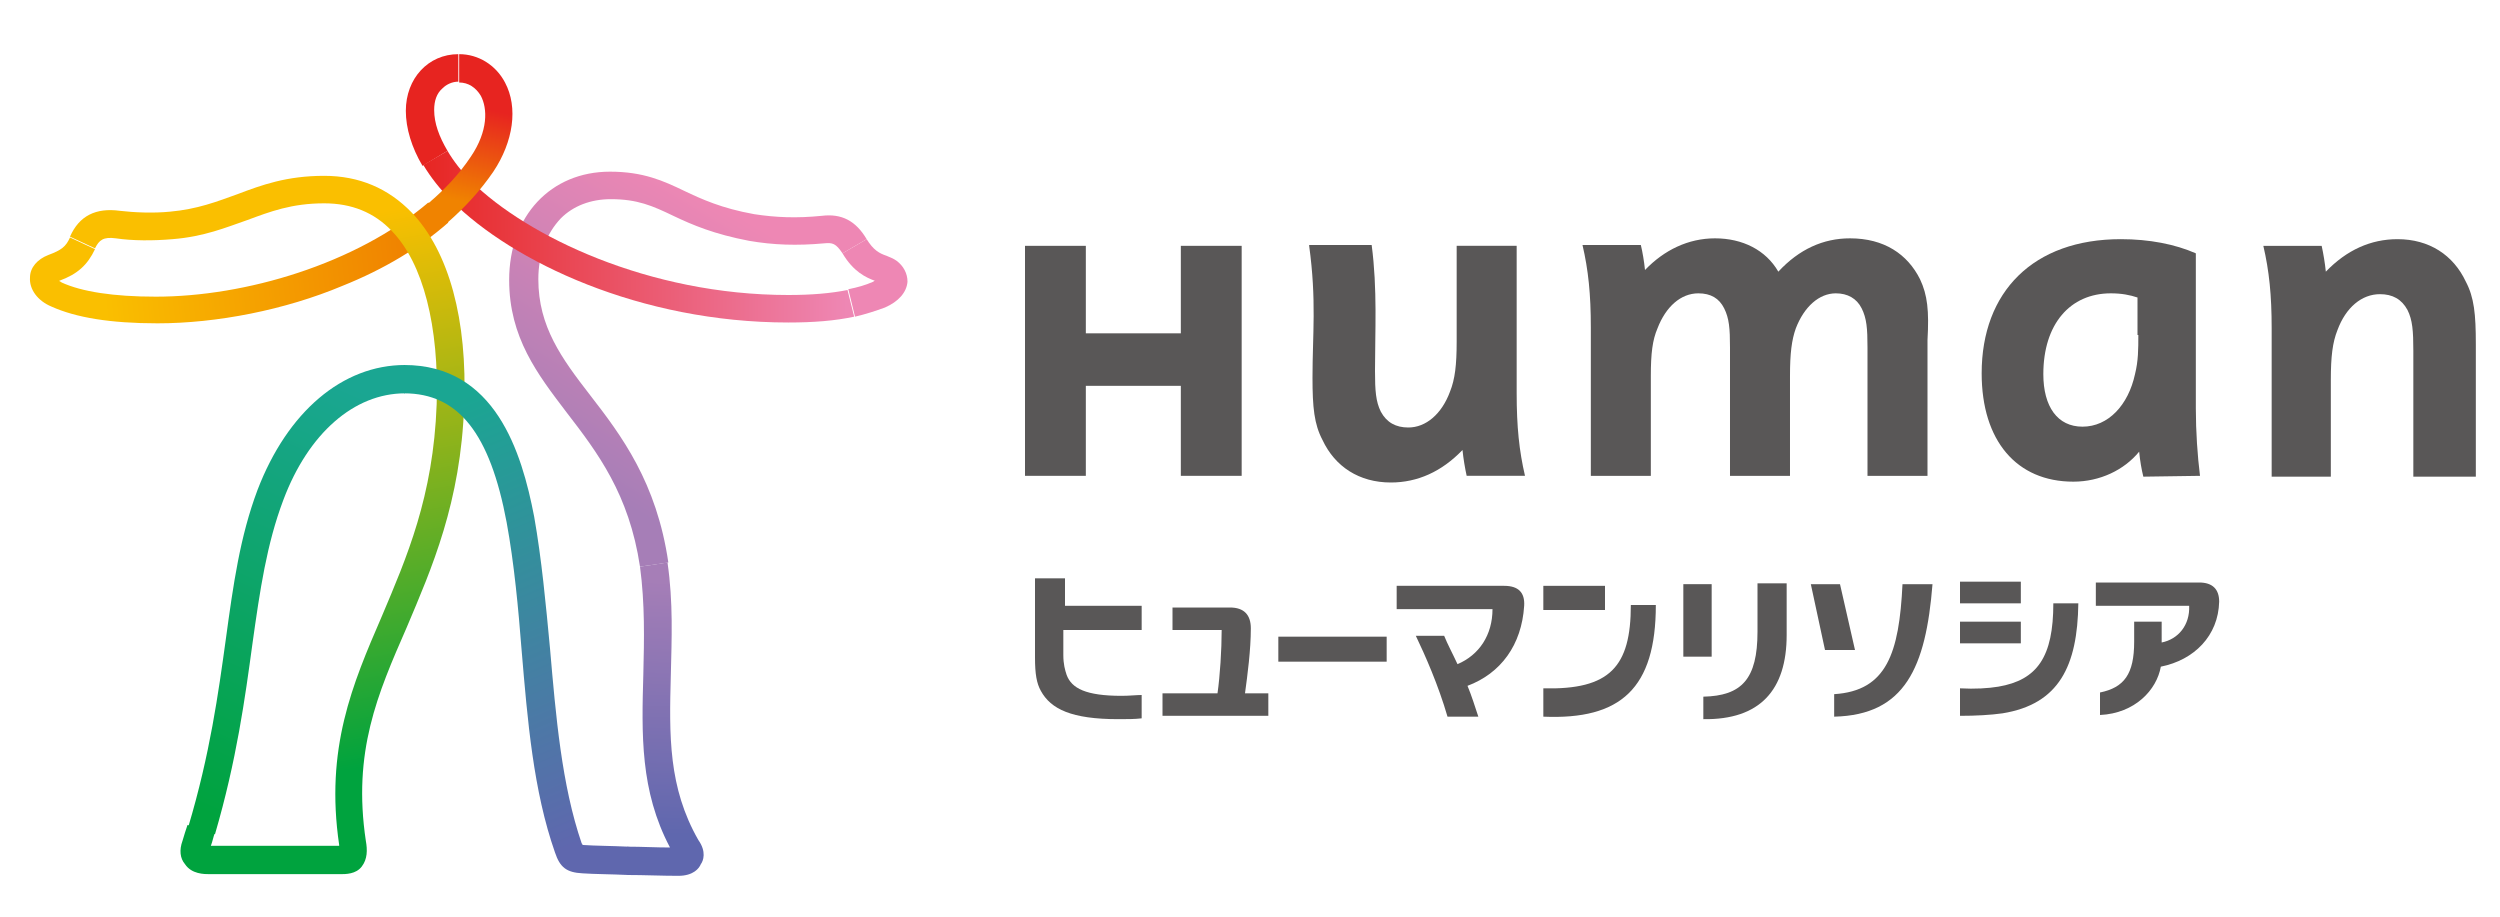 <?xml version="1.0" encoding="utf-8"?>
<!-- Generator: Adobe Illustrator 22.1.0, SVG Export Plug-In . SVG Version: 6.00 Build 0)  -->
<svg version="1.1" id="Layer_1" xmlns="http://www.w3.org/2000/svg" xmlns:xlink="http://www.w3.org/1999/xlink" x="0px" y="0px"
	 viewBox="0 0 300 110" style="enable-background:new 0 0 300 110;" xml:space="preserve">
<style type="text/css">
	.st0{fill:#595757;}
	.st1{fill:#EE87B4;}
	.st2{fill:url(#SVGID_1_);}
	.st3{fill:url(#SVGID_2_);}
	.st4{fill:url(#SVGID_3_);}
	.st5{fill:url(#SVGID_4_);}
	.st6{fill:url(#SVGID_5_);}
	.st7{fill:url(#SVGID_6_);}
	.st8{fill:#E72420;}
	.st9{fill:url(#SVGID_7_);}
	.st10{fill:url(#SVGID_8_);}
</style>
<g>
	<g>
		<polygon class="st0" points="141.7,29.5 141.7,40 130.3,40 130.3,29.5 123,29.5 123,57.1 130.3,57.1 130.3,46.3 141.7,46.3 
			141.7,57.1 149,57.1 149,29.5 		"/>
		<g>
			<path class="st0" d="M264,57.1c-0.3-2.4-0.5-5.3-0.5-8.1V30.4c-2.5-1.1-5.6-1.7-9-1.7c-10.5,0-16.7,6.3-16.7,16.1
				c0,8.1,4.2,13,11,13c3.2,0,6.1-1.4,7.9-3.6c0.1,1.1,0.3,2.2,0.5,3L264,57.1z M256.6,40.2c0,1.7,0,3.1-0.4,4.7
				c-0.8,3.7-3.2,6.3-6.3,6.3c-3,0-4.7-2.4-4.7-6.3c0-6,3.2-9.7,8.1-9.7c1.3,0,2.3,0.2,3.2,0.5V40.2z"/>
			<path class="st0" d="M279.7,57.1V45.6c0-2.8,0.2-4.5,0.8-6c1-2.7,2.9-4.3,5.1-4.3c1.5,0,2.6,0.6,3.3,1.9c0.6,1.2,0.7,2.5,0.7,4.9
				v15.1h7.5V41.3c0-3.6-0.2-5.6-1.2-7.5c-1.5-3.2-4.4-5.1-8.2-5.1c-3.2,0-6.1,1.3-8.6,3.9c-0.1-1-0.3-2.2-0.5-3.1h-7
				c0.7,3,1,5.9,1,9.9v17.8H279.7z"/>
			<path class="st0" d="M230.4,33.5c-1.5-3-4.3-4.9-8.4-4.9c-3.2,0-6.1,1.3-8.6,4c-1.5-2.6-4.3-4-7.6-4c-3.2,0-6.1,1.4-8.4,3.8
				c-0.1-1-0.3-2.2-0.5-3h-7c0.7,3,1,5.9,1,9.9v17.8h7.2v-12c0-2.7,0.2-4.3,0.8-5.7c1-2.6,2.8-4.2,4.9-4.2c1.5,0,2.5,0.6,3.1,1.8
				c0.6,1.2,0.7,2.4,0.7,4.7v15.4h7.2v-12c0-2.7,0.2-4.3,0.7-5.7c1-2.6,2.8-4.2,4.8-4.2c1.4,0,2.5,0.6,3.1,1.8
				c0.6,1.2,0.7,2.4,0.7,4.7v15.4h7.2V40.8C231.5,37.3,231.3,35.4,230.4,33.5"/>
			<path class="st0" d="M157.1,29.5c0.9,6.6,0.4,10.6,0.4,15.8c0,3.6,0.2,5.6,1.2,7.5c1.5,3.2,4.4,5.1,8.2,5.1
				c3.2,0,6.1-1.3,8.6-3.9c0.1,1,0.3,2.2,0.5,3.1h7c-0.7-3-1-5.9-1-9.9V29.5h-7.2V41c0,2.8-0.2,4.5-0.8,6c-1,2.7-2.9,4.3-5,4.3
				c-1.5,0-2.6-0.6-3.3-1.9c-0.6-1.2-0.7-2.5-0.7-4.9c0-4.7,0.3-9.8-0.4-15.1H157.1z"/>
		</g>
	</g>
	<g>
		<path class="st0" d="M266.3,72.2c0-1.5-0.8-2.3-2.4-2.3h-12.4v2.8h11.2c0.1,2.3-1.3,4-3.3,4.4v-2.5l-3.3,0V77
			c0,3.9-1.2,5.5-4.1,6.1v2.7c4.2-0.2,6.8-3,7.3-5.8C263.3,79.2,266.2,76.3,266.3,72.2"/>
		<rect x="235.2" y="69.8" class="st0" width="7.3" height="2.6"/>
		<rect x="235.2" y="74.6" class="st0" width="7.3" height="2.6"/>
		<path class="st0" d="M235.2,85.9c1.9,0,3.7-0.1,5.1-0.3c6.8-1.1,9-5.7,9.1-13.2h-3c0,6.4-1.9,9.2-6.6,10c-1.2,0.2-2.8,0.3-4.6,0.2
			V85.9z"/>
		<rect x="202" y="70.1" class="st0" width="3.4" height="8.7"/>
		<path class="st0" d="M210.9,70.1v5.7c0,5.7-1.9,7.7-6.5,7.8v2.7c6.8,0.1,10-3.5,10-10.1v-6.2H210.9z"/>
		<path class="st0" d="M228.3,70.1c-0.4,8.3-1.9,12.8-8.2,13.2V86c8.5-0.2,11-5.9,11.8-15.9H228.3z"/>
		<polygon class="st0" points="217.3,70.1 219,78 222.6,78 220.8,70.1 		"/>
		<path class="st0" d="M149.4,83.2c0.3-2.2,0.7-5.2,0.7-7.8c0-1.6-0.8-2.5-2.5-2.5h-6.9v2.7h5.9c0,2.4-0.2,5.5-0.5,7.6h-6.6v2.7
			h12.7v-2.7H149.4z"/>
		<rect x="153.4" y="76.4" class="st0" width="13" height="3"/>
		<rect x="185.2" y="70.3" class="st0" width="7.4" height="2.9"/>
		<path class="st0" d="M195.7,72.6c0,7.4-2.5,10.2-10.5,10V86c9.3,0.4,13.5-3.4,13.5-13.4H195.7z"/>
		<path class="st0" d="M182.9,72.7c0.1-1.6-0.7-2.4-2.4-2.4h-12.9v2.8h11.5c0,3.1-1.6,5.5-4.2,6.6c-0.6-1.3-1.2-2.4-1.6-3.4h-3.4
			c1.1,2.3,2.7,5.9,3.8,9.7h3.7c-0.4-1.2-0.8-2.5-1.3-3.7C180.1,80.8,182.6,77.4,182.9,72.7"/>
		<path class="st0" d="M127.8,75.6h9.2v-2.9h-9.2v-3.3h-3.6v9.5c0,2,0.2,3.1,0.7,4c1.2,2.2,3.7,3.4,9.3,3.4c1.1,0,2,0,2.8-0.1v-2.8
			c-0.6,0-1.5,0.1-2.4,0.1c-4.3,0-6-0.9-6.6-2.5c-0.2-0.6-0.4-1.3-0.4-2.4V75.6z"/>
	</g>
</g>
<g>
	<g>
		<path class="st1" d="M107.6,31.3c-0.4-0.3-0.8-0.4-1.2-0.6c-0.9-0.3-1.6-0.7-2.4-2l-2.9,1.7c1.3,2.2,2.8,2.9,3.9,3.3
			c-0.1,0-0.1,0-0.2,0.1c-0.9,0.4-1.9,0.7-3,0.9l0.8,3.3c1.3-0.3,2.5-0.7,3.6-1.1c1.6-0.7,2.6-1.8,2.7-3.1
			C108.9,32.8,108.4,31.9,107.6,31.3z"/>
		
			<linearGradient id="SVGID_1_" gradientUnits="userSpaceOnUse" x1="-3085.552" y1="-350.406" x2="-3096.732" y2="-332.045" gradientTransform="matrix(1.707 0 0 1.707 5351.898 621.672)">
			<stop  offset="0" style="stop-color:#EE87B4"/>
			<stop  offset="1" style="stop-color:#A67EB7"/>
		</linearGradient>
		<path class="st2" d="M80.2,67.5c-1.4-9.6-5.6-15.2-9.4-20.1c-3.4-4.4-6.2-8.2-6.2-13.9c0-3,1-5.5,2.7-7.3c1.5-1.5,3.6-2.3,6-2.3
			c3.2,0,5,0.8,7.5,2c2.3,1.1,4.9,2.2,9.1,3c2.9,0.5,5.7,0.6,9,0.3c1-0.1,1.4,0,2.2,1.2l2.9-1.7c-1.3-2.2-3-3.1-5.4-2.8
			c-3,0.3-5.5,0.2-8.1-0.2c-3.9-0.7-6.3-1.8-8.4-2.8c-2.5-1.2-4.9-2.3-8.9-2.3c-7.1,0-12.1,5.3-12.1,13c0,6.9,3.4,11.3,6.9,15.9
			c3.7,4.8,7.5,9.8,8.8,18.5L80.2,67.5z"/>
		
			<linearGradient id="SVGID_2_" gradientUnits="userSpaceOnUse" x1="-3128.104" y1="-344.369" x2="-3106.859" y2="-346.832" gradientTransform="matrix(1.707 0 0 1.707 5351.898 621.672)">
			<stop  offset="0" style="stop-color:#FABF00"/>
			<stop  offset="1" style="stop-color:#F08300"/>
		</linearGradient>
		<path class="st3" d="M51.4,24.3c-8.7,7.4-22,11.3-32.7,11.3c-5.1,0-8.9-0.6-11.3-1.7c-0.1-0.1-0.2-0.1-0.3-0.2
			c2.2-0.8,3.4-1.9,4.3-3.8l-3-1.4c-0.5,1.1-1,1.5-2.6,2.1c-1.3,0.5-2.2,1.5-2.2,2.7c-0.1,1.4,0.9,2.8,2.6,3.5c2.9,1.3,7,2,12.7,2
			c7.1,0,15.3-1.6,22.2-4.5c5-2,9.3-4.6,12.7-7.6L51.4,24.3z"/>
		
			<linearGradient id="SVGID_3_" gradientUnits="userSpaceOnUse" x1="-3117.788" y1="-347.646" x2="-3111.121" y2="-310.005" gradientTransform="matrix(1.707 0 0 1.707 5351.898 621.672)">
			<stop  offset="0" style="stop-color:#FABF00"/>
			<stop  offset="1" style="stop-color:#00A33E"/>
		</linearGradient>
		<path class="st4" d="M49.4,25.5c-2.8-2.9-6.3-4.4-10.5-4.4c-4.5,0-7.5,1.1-10.4,2.2c-2.5,0.9-4.8,1.8-8.1,2.1
			c-2,0.2-4.3,0.1-6-0.1c-2.9-0.4-4.9,0.6-6,3.1l3,1.4c0.5-1,1-1.4,2.5-1.2c2,0.3,4.5,0.3,6.8,0.1c3.8-0.3,6.4-1.4,9-2.3
			c2.7-1,5.3-2,9.2-2c3.3,0,6,1.1,8.1,3.3c3.8,3.9,5.7,11.5,5.4,20.8c-0.4,11.1-3.6,18.4-6.6,25.5c-3.5,8.1-6.8,15.8-5.1,27.4
			c0,0,0,0.1,0,0.1H25.3c0.2-0.5,0.3-1.1,0.5-1.6l-3.3-0.9c-0.2,0.6-0.4,1.2-0.6,1.9c-0.4,1.1-0.3,2.1,0.3,2.8
			c0.8,1.2,2.3,1.2,3,1.2h15.6c0.7,0,1.9,0,2.6-0.9c0.7-0.9,0.7-2,0.5-3.1c-1.6-10.7,1.4-17.6,4.9-25.6c3-7.1,6.5-15,6.9-26.7
			C56.1,38.4,53.9,30.2,49.4,25.5z"/>
		
			<linearGradient id="SVGID_4_" gradientUnits="userSpaceOnUse" x1="-3110.633" y1="-337.074" x2="-3123.451" y2="-308.258" gradientTransform="matrix(1.707 0 0 1.707 5351.898 621.672)">
			<stop  offset="0" style="stop-color:#1AA692"/>
			<stop  offset="1" style="stop-color:#00A33E"/>
		</linearGradient>
		<path class="st5" d="M25.8,100.1c2.6-8.9,3.6-16.3,4.5-22.9C31.2,70.8,32,65.3,34,60c3-8,8.5-12.8,14.6-12.8v-3.4
			c-7.5,0-14.1,5.6-17.7,15c-2.1,5.6-2.9,11.3-3.8,17.9c-0.9,6.5-1.9,13.8-4.5,22.5L25.8,100.1z"/>
		
			<linearGradient id="SVGID_5_" gradientUnits="userSpaceOnUse" x1="-3092.769" y1="-305.644" x2="-3105.28" y2="-335.279" gradientTransform="matrix(1.707 0 0 1.707 5351.898 621.672)">
			<stop  offset="0" style="stop-color:#5F67AE"/>
			<stop  offset="1" style="stop-color:#1AA692"/>
		</linearGradient>
		<path class="st6" d="M70,101.4c-0.1,0-0.1,0-0.1,0c0-0.1,0-0.1-0.1-0.2c-2.4-7-3.1-15.3-3.8-23.4C65.5,72.5,65,67.1,64.1,62
			c-1.5-7.8-4.7-18.2-15.6-18.2v3.4c6.5,0,10.3,4.8,12.3,15.5c0.9,4.9,1.4,10.3,1.8,15.4c0.7,8.3,1.4,16.8,4,24.2
			c0.6,1.8,1.4,2.4,3.3,2.5c1.4,0.1,3.4,0.1,5.5,0.2l0-3.4C73.3,101.5,71.4,101.5,70,101.4z"/>
		
			<linearGradient id="SVGID_6_" gradientUnits="userSpaceOnUse" x1="-3088.24" y1="-323.517" x2="-3088.957" y2="-305.572" gradientTransform="matrix(1.707 0 0 1.707 5351.898 621.672)">
			<stop  offset="0" style="stop-color:#A67EB7"/>
			<stop  offset="1" style="stop-color:#5F67AE"/>
		</linearGradient>
		<path class="st7" d="M83.8,100.8c-3.6-6.3-3.5-12.5-3.3-19.8c0.1-4.3,0.3-8.7-0.4-13.5L76.8,68c0.6,4.5,0.5,8.7,0.4,12.9
			c-0.2,7.2-0.4,14,3.2,20.8c-1.7,0-3.4-0.1-5.1-0.1l0,3.4c2,0,4.1,0.1,6.1,0.1c1.8,0,2.5-0.9,2.7-1.4
			C84.4,103.3,84.8,102.2,83.8,100.8z"/>
		<path class="st8" d="M53.7,18.1c-1-1.7-1.6-3.3-1.6-4.9c0-1.1,0.3-2,1-2.6c0.5-0.5,1.2-0.8,1.9-0.8V6.5c-3.6,0-6.3,2.9-6.3,6.8
			c0,2.1,0.7,4.4,2,6.6L53.7,18.1z"/>
		
			<linearGradient id="SVGID_7_" gradientUnits="userSpaceOnUse" x1="-3106.017" y1="-347.592" x2="-3075.729" y2="-347.592" gradientTransform="matrix(1.707 0 0 1.707 5351.898 621.672)">
			<stop  offset="0" style="stop-color:#E72420"/>
			<stop  offset="1" style="stop-color:#EE87B4"/>
		</linearGradient>
		<path class="st9" d="M101.7,34.8c-2,0.4-4.3,0.6-7.1,0.6c-16.8,0-31.4-7.1-38-13.6c-1.2-1.2-2.2-2.5-2.9-3.7l-2.9,1.7
			c0.9,1.5,2,2.9,3.4,4.3c7.3,7.3,22.6,14.6,40.4,14.6c3,0,5.6-0.2,7.9-0.7L101.7,34.8z"/>
		
			<linearGradient id="SVGID_8_" gradientUnits="userSpaceOnUse" x1="-3103.47" y1="-350.173" x2="-3101.933" y2="-356.736" gradientTransform="matrix(1.707 0 0 1.707 5351.898 621.672)">
			<stop  offset="0" style="stop-color:#F08300"/>
			<stop  offset="1" style="stop-color:#E72420"/>
		</linearGradient>
		<path class="st10" d="M53.6,26.8c2.2-1.9,4.1-4,5.6-6.2c2.4-3.6,3-7.7,1.4-10.7c-1.1-2.1-3.2-3.4-5.5-3.4v3.4c1.1,0,2,0.6,2.6,1.6
			c0.8,1.5,0.9,4.2-1.2,7.3c-1.4,2.1-3.1,3.9-5.1,5.6L53.6,26.8z"/>
	</g>
</g>
</svg>
